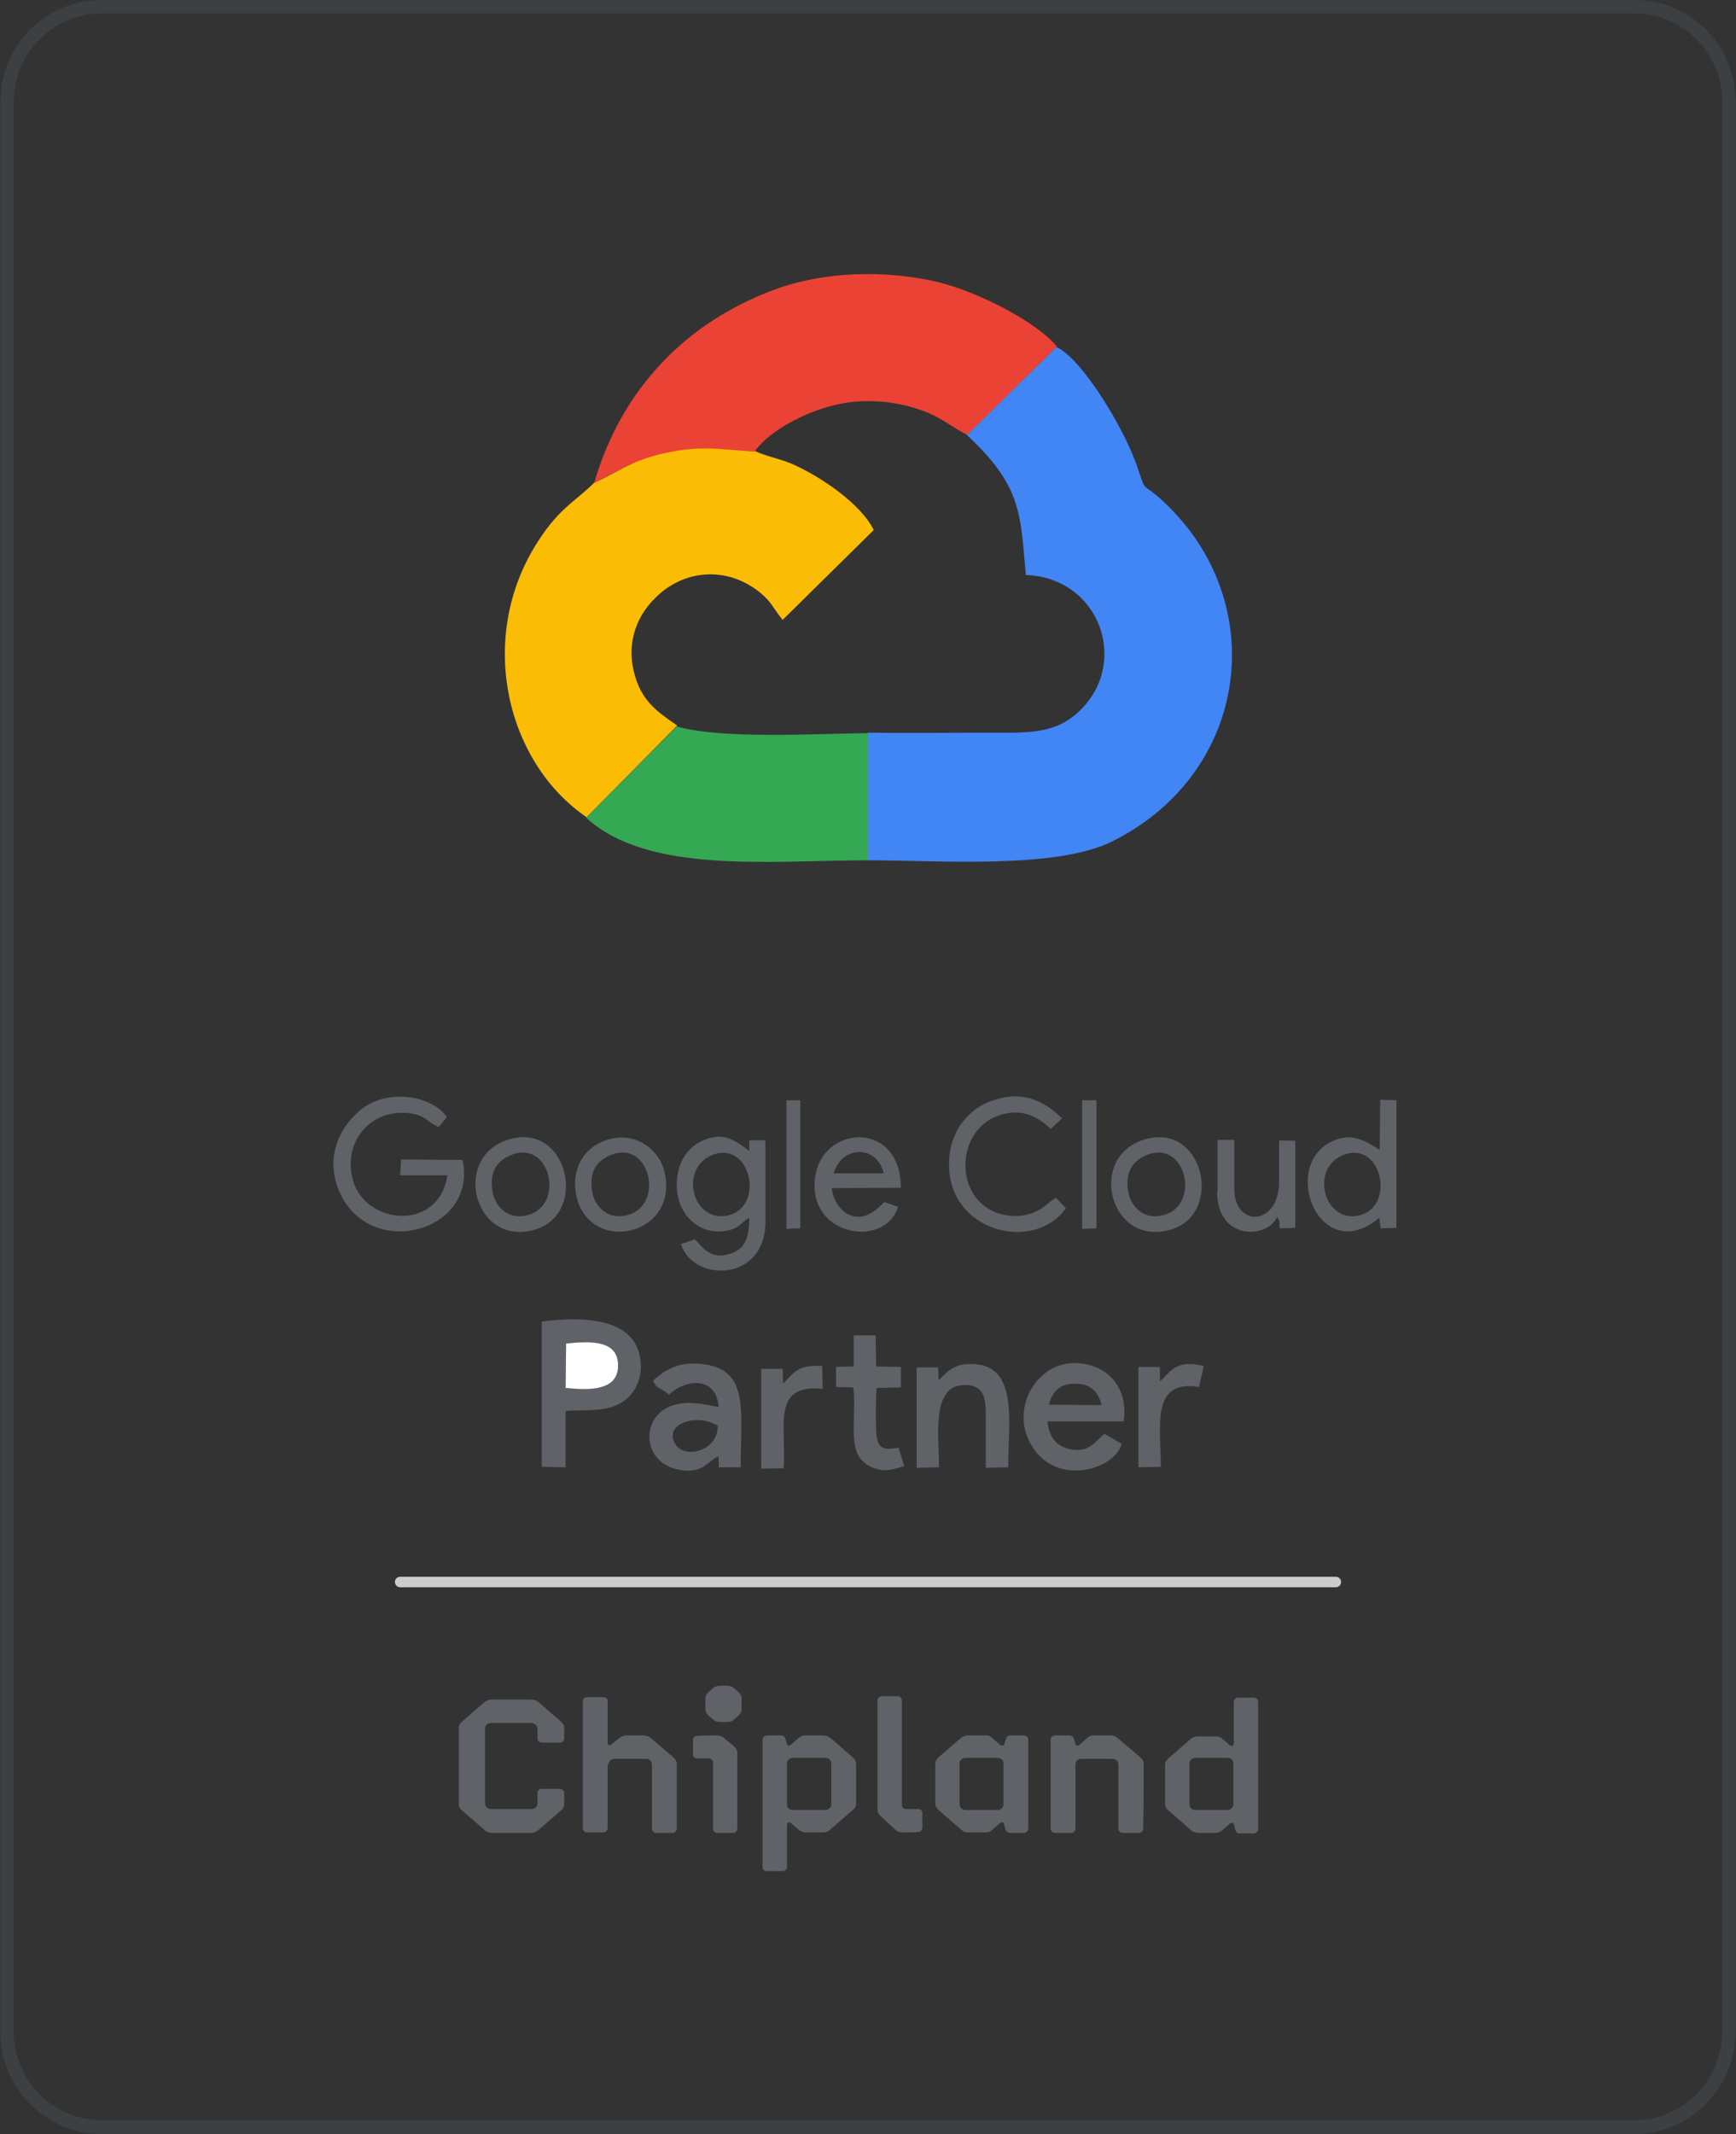 <svg width="118" height="145" viewBox="0 0 118 145" fill="none" xmlns="http://www.w3.org/2000/svg">
<rect x="0" y="0" width="118" height="145" fill="#333333" stroke="none"/>
<path d="M6.905 0H111.095C113.008 0 114.726 0.779 115.958 2.013C117.222 3.28 117.967 5.001 117.967 6.885V138.083C117.967 139.966 117.189 141.688 115.958 142.954C114.693 144.221 112.975 145 111.095 145H6.905C5.025 145 3.274 144.221 2.042 142.954C0.778 141.688 0.032 139.966 0.032 138.083V6.885C0.032 5.001 0.81 3.247 2.042 2.013C3.274 0.779 4.992 0 6.905 0ZM111.095 0.909H6.905C5.251 0.909 3.76 1.591 2.69 2.663C1.621 3.735 0.94 5.228 0.94 6.885V138.083C0.94 139.707 1.621 141.233 2.69 142.305C3.76 143.376 5.251 144.058 6.905 144.058H111.095C112.748 144.058 114.239 143.376 115.309 142.305C116.379 141.233 117.06 139.707 117.06 138.083V6.885C117.06 5.228 116.379 3.735 115.309 2.663C114.239 1.591 112.748 0.909 111.095 0.909Z" fill="#3C4043"/>
<path fill-rule="evenodd" clip-rule="evenodd" d="M65.71 29.552C69.536 33.092 69.341 35.008 69.73 39.067C74.722 39.262 76.765 44.945 73.458 48.225C71.74 49.946 69.828 49.784 66.942 49.784C64.284 49.784 61.626 49.816 59 49.784V58.455C63.863 58.455 71.708 59.072 75.565 57.188C84.999 52.512 86.393 40.886 79.099 34.099C77.478 32.572 77.997 33.741 77.251 31.566C76.311 28.935 73.523 24.356 71.805 23.577L65.71 29.552Z" fill="#4285F4"/>
<path fill-rule="evenodd" clip-rule="evenodd" d="M40.392 32.8C38.998 34.163 37.896 34.586 36.34 37.151C32.45 43.581 34.46 51.83 39.874 55.532L46.033 49.297C44.672 48.355 43.569 47.641 43.083 45.627C42.564 43.484 43.407 41.73 44.542 40.626C46.455 38.71 49.372 38.418 51.674 40.269C52.452 40.918 52.517 41.275 53.197 42.12L59.389 36.014C58.546 34.261 55.758 32.345 53.781 31.5C53.035 31.176 51.868 30.948 51.285 30.624C48.788 30.461 47.621 30.169 45.06 30.754C42.889 31.306 42.013 32.085 40.392 32.8Z" fill="#FBBC05"/>
<path fill-rule="evenodd" clip-rule="evenodd" d="M40.392 32.8C42.013 32.053 42.921 31.306 45.06 30.819C47.621 30.234 48.788 30.526 51.285 30.689C52.29 29.227 55.24 27.604 57.93 27.311C59.486 27.149 61.042 27.344 62.404 27.798C63.928 28.286 64.641 29 65.743 29.552L71.837 23.544C70.508 21.921 66.553 19.842 63.733 19.16C60.135 18.316 55.953 18.446 52.646 19.68C46.649 21.888 42.24 26.434 40.392 32.8Z" fill="#EA4335"/>
<path fill-rule="evenodd" clip-rule="evenodd" d="M39.842 55.564C44.056 59.429 52.42 58.455 59 58.455V49.816C55.402 49.849 49.113 50.239 46.001 49.362L39.842 55.564Z" fill="#34A853"/>
<path fill-rule="evenodd" clip-rule="evenodd" d="M38.48 91.287C40.101 91.124 42.013 91.059 42.013 92.781C42.013 94.534 40.003 94.469 38.447 94.307L38.48 91.287ZM36.891 99.665L38.447 99.698V95.866C39.938 95.768 41.17 95.963 42.273 95.281C43.213 94.697 43.796 93.495 43.472 92.066C42.921 89.566 39.647 89.436 36.826 89.793V99.665H36.891Z" fill="#5F6368"/>
<path fill-rule="evenodd" clip-rule="evenodd" d="M71.287 95.444C71.546 94.567 72 93.982 73.167 94.015C74.172 94.047 74.658 94.599 74.885 95.476L71.287 95.444ZM76.246 98.106L75.079 97.424C74.431 97.944 74.074 98.659 72.907 98.496C71.838 98.334 71.351 97.749 71.189 96.58H76.376C76.733 94.242 75.209 92.618 73.005 92.618C70.411 92.618 68.596 95.801 70.152 98.269C71.838 101.029 75.76 99.86 76.246 98.106Z" fill="#5F6368"/>
<path fill-rule="evenodd" clip-rule="evenodd" d="M48.789 96.872C48.821 98.594 46.487 99.21 45.871 98.074C45.125 96.742 47.33 95.996 48.789 96.872ZM44.38 93.82C44.736 94.469 44.672 94.112 45.482 94.761C46.455 93.787 48.659 93.365 48.853 95.606C47.816 95.411 46.714 95.119 45.579 95.541C43.505 96.353 43.667 99.405 46.13 99.86C47.848 100.185 48.075 99.243 48.853 98.951V99.698H50.345C50.345 95.638 51.058 92.651 47.038 92.651C45.839 92.651 44.931 93.3 44.38 93.82Z" fill="#5F6368"/>
<path fill-rule="evenodd" clip-rule="evenodd" d="M31.445 78.816L27.263 78.784L27.198 79.856H30.408C29.857 83.688 24.832 83.265 23.989 80.18C23.276 77.647 25.156 75.342 27.75 75.634C28.982 75.764 29.046 76.283 29.824 76.576L30.375 75.894C29.37 74.465 26.55 73.978 24.735 75.244C23.244 76.316 22.012 78.459 23.049 80.927C25.091 85.701 32.483 83.753 31.445 78.816Z" fill="#5F6368"/>
<path fill-rule="evenodd" clip-rule="evenodd" d="M48.562 78.427C51.058 77.615 51.966 81.999 49.502 82.584C47.038 83.168 46.066 79.239 48.562 78.427ZM46.001 80.505C46.001 82.681 47.719 84.045 49.534 83.59C50.345 83.395 50.345 83.071 50.928 82.746C50.928 83.882 50.734 84.759 49.826 85.117C48.4 85.701 47.816 84.824 47.233 84.207L46.292 84.532C47.071 87.13 52.03 87.162 52.03 83.006V77.485H50.928V78.199C50.02 77.55 49.21 76.803 47.654 77.55C46.681 78.037 46.001 79.044 46.001 80.505Z" fill="#5F6368"/>
<path fill-rule="evenodd" clip-rule="evenodd" d="M63.798 93.787L63.765 92.91H62.307V99.73L63.83 99.698C63.83 97.749 63.279 94.209 65.451 94.112C66.78 94.047 67.007 94.826 67.007 96.093C67.007 97.294 67.007 98.529 67.007 99.73L68.531 99.698C68.531 96.58 69.276 92.586 65.905 92.683C64.835 92.683 64.381 93.203 63.798 93.787Z" fill="#5F6368"/>
<path fill-rule="evenodd" clip-rule="evenodd" d="M91.45 78.427C93.946 77.615 94.854 81.999 92.39 82.584C89.959 83.168 88.954 79.239 91.45 78.427ZM93.784 78.134C92.876 77.582 91.871 76.835 90.413 77.615C87.041 79.401 89.764 86.091 93.752 82.746L93.849 83.46L94.919 83.428V74.757L93.817 74.725L93.784 78.134Z" fill="#5F6368"/>
<path fill-rule="evenodd" clip-rule="evenodd" d="M72.453 82.096L71.773 81.382C71.189 81.739 70.995 82.096 70.184 82.421C69.374 82.713 68.563 82.681 67.785 82.421C64.933 81.382 64.965 77.193 67.493 75.959C69.212 75.147 70.476 75.796 71.416 76.706L72.194 75.991C70.768 74.595 69.212 74.043 67.105 74.919C65.613 75.569 64.446 77.128 64.511 79.239C64.576 83.688 70.249 85.149 72.453 82.096Z" fill="#5F6368"/>
<path fill-rule="evenodd" clip-rule="evenodd" d="M58.028 92.846L56.828 92.878V94.242L57.995 94.274C58.19 95.476 57.833 97.619 58.222 98.626C58.481 99.373 59.292 99.892 60.167 99.892C60.589 99.892 61.14 99.73 61.464 99.6C61.464 99.6 61.107 98.496 61.075 98.366C59.875 98.594 59.616 98.334 59.551 97.165C59.519 96.385 59.519 95.021 59.584 94.307L61.237 94.274V92.878L59.551 92.846L59.519 90.735H58.028V92.846Z" fill="#5F6368"/>
<path fill-rule="evenodd" clip-rule="evenodd" d="M56.666 79.726C57.217 77.81 59.616 77.777 60.07 79.726H56.666ZM61.042 81.999L60.102 81.674C58.157 83.85 56.633 81.999 56.536 80.732L61.237 80.7C61.204 76.186 56.18 76.446 55.467 79.661C54.559 83.947 60.135 84.954 61.042 81.999Z" fill="#5F6368"/>
<path fill-rule="evenodd" clip-rule="evenodd" d="M78.094 78.427C80.623 77.55 81.595 81.837 79.132 82.551C77.802 82.941 76.895 82.031 76.7 81.025C76.441 79.628 76.992 78.816 78.094 78.427ZM77.608 77.485C73.88 78.816 75.533 84.824 79.65 83.525C83.249 82.389 81.757 76.023 77.608 77.485Z" fill="#5F6368"/>
<path fill-rule="evenodd" clip-rule="evenodd" d="M34.881 78.427C37.41 77.55 38.383 81.837 35.919 82.551C34.59 82.941 33.682 82.031 33.487 81.025C33.228 79.628 33.779 78.816 34.881 78.427ZM34.395 77.485C30.667 78.816 32.32 84.824 36.437 83.525C40.036 82.389 38.545 76.023 34.395 77.485Z" fill="#5F6368"/>
<path fill-rule="evenodd" clip-rule="evenodd" d="M41.657 78.427C44.185 77.55 45.158 81.837 42.694 82.551C41.365 82.941 40.457 82.031 40.263 81.025C40.003 79.628 40.554 78.816 41.657 78.427ZM41.17 77.485C39.322 78.134 38.804 79.921 39.225 81.447C40.295 85.311 46.325 83.882 45.125 79.466C44.704 78.004 43.05 76.803 41.17 77.485Z" fill="#5F6368"/>
<path fill-rule="evenodd" clip-rule="evenodd" d="M82.73 80.96C82.73 84.337 86.166 84.175 86.814 82.681C87.041 83.07 86.944 82.908 86.976 83.46L88.046 83.428V77.517L86.944 77.485V80.31C86.944 83.298 83.897 83.46 83.897 80.765V77.452H82.762V80.96H82.73Z" fill="#5F6368"/>
<path fill-rule="evenodd" clip-rule="evenodd" d="M53.23 94.015L53.197 93.008H51.738V99.795L53.262 99.763C53.489 97.067 52.354 93.982 55.92 94.372L55.888 92.813C54.267 92.716 53.975 93.235 53.23 94.015Z" fill="#5F6368"/>
<path fill-rule="evenodd" clip-rule="evenodd" d="M78.839 93.852V92.878H77.381V99.698L78.904 99.665C78.904 96.97 78.191 93.69 81.498 94.242L81.822 92.813C79.844 92.326 79.52 93.3 78.839 93.852Z" fill="#5F6368"/>
<path fill-rule="evenodd" clip-rule="evenodd" d="M38.447 94.307C40.003 94.469 42.013 94.534 42.013 92.781C42.013 91.027 40.1 91.124 38.479 91.287L38.447 94.307Z" fill="white"/>
<path fill-rule="evenodd" clip-rule="evenodd" d="M73.556 83.493L74.528 83.46V74.757H73.556V83.493Z" fill="#5F6368"/>
<path fill-rule="evenodd" clip-rule="evenodd" d="M53.457 83.493L54.397 83.46V74.757H53.457V83.493Z" fill="#5F6368"/>
<path fill-rule="evenodd" clip-rule="evenodd" d="M49.404 114.539C49.599 114.539 49.793 114.604 49.923 114.734L50.182 114.961C50.312 115.091 50.409 115.221 50.409 115.383C50.409 115.578 50.409 115.968 50.409 116.162C50.409 116.325 50.312 116.455 50.182 116.585L49.923 116.812C49.793 116.942 49.631 117.007 49.404 117.007C49.242 117.007 49.113 117.007 48.95 117.007C48.756 117.007 48.594 116.942 48.432 116.812L48.172 116.585C48.043 116.455 47.946 116.325 47.946 116.162C47.946 115.968 47.946 115.578 47.946 115.383C47.946 115.221 48.043 115.091 48.172 114.961L48.432 114.734C48.562 114.604 48.756 114.539 48.95 114.539C49.113 114.539 49.275 114.539 49.404 114.539Z" fill="#5F6368"/>
<path fill-rule="evenodd" clip-rule="evenodd" d="M61.367 124.508C61.14 124.508 60.945 124.443 60.816 124.281L59.908 123.437C59.746 123.307 59.648 123.144 59.648 122.982V115.545C59.648 115.383 59.778 115.253 59.94 115.253H61.01C61.172 115.253 61.302 115.383 61.302 115.545V122.625C61.302 122.852 61.431 122.917 61.626 122.917H62.404C62.566 122.917 62.696 123.015 62.696 123.177V124.184C62.696 124.346 62.566 124.476 62.404 124.476C61.95 124.508 61.82 124.508 61.367 124.508Z" fill="#5F6368"/>
<path fill-rule="evenodd" clip-rule="evenodd" d="M58.19 119.832C58.19 119.67 58.092 119.507 57.93 119.377L56.471 118.111C56.309 117.981 56.147 117.916 55.92 117.916H54.753C54.559 117.916 54.462 117.949 54.299 118.078L53.781 118.533C53.684 118.631 53.521 118.631 53.489 118.501L53.392 118.176C53.359 118.046 53.262 117.916 53.1 117.916H52.127C52.03 117.916 51.836 118.013 51.836 118.176C51.836 121.001 51.836 124.054 51.836 126.879C51.836 127.041 51.965 127.139 52.127 127.139H53.197C53.359 127.139 53.489 127.009 53.489 126.879C53.489 125.97 53.489 124.898 53.489 123.989C53.489 123.826 53.651 123.762 53.781 123.891L54.235 124.281C54.397 124.444 54.559 124.476 54.753 124.508H55.92C56.147 124.508 56.309 124.444 56.471 124.281L57.93 123.015C58.092 122.885 58.19 122.755 58.19 122.56C58.19 121.683 58.19 120.741 58.19 119.832ZM53.489 119.832C53.489 119.605 53.684 119.442 53.878 119.442H56.115C56.342 119.442 56.504 119.605 56.504 119.832C56.504 120.741 56.504 121.683 56.504 122.592C56.504 122.787 56.342 122.982 56.115 122.982H53.878C53.651 122.982 53.489 122.82 53.489 122.592C53.489 121.683 53.489 120.741 53.489 119.832Z" fill="#5F6368"/>
<path fill-rule="evenodd" clip-rule="evenodd" d="M41.365 119.897C41.365 119.67 41.527 119.507 41.754 119.507H43.925C44.153 119.507 44.315 119.67 44.315 119.897V124.249C44.315 124.411 44.444 124.541 44.606 124.541H45.709C45.871 124.541 46 124.411 46 124.249V119.832C46 119.637 45.871 119.507 45.741 119.377L44.25 118.111C44.12 117.981 43.926 117.916 43.699 117.916H42.596C42.402 117.916 42.24 117.981 42.078 118.111L41.592 118.501C41.462 118.63 41.3 118.598 41.3 118.403V115.578C41.3 115.415 41.17 115.318 41.008 115.318H39.906C39.744 115.318 39.614 115.448 39.614 115.578V124.216C39.614 124.379 39.744 124.508 39.906 124.508H41.008C41.17 124.508 41.3 124.379 41.3 124.216V119.897H41.365Z" fill="#5F6368"/>
<path fill-rule="evenodd" clip-rule="evenodd" d="M48.691 117.916C48.918 117.916 49.113 117.981 49.242 118.111L49.858 118.631C50.02 118.76 50.118 118.923 50.118 119.085V123.859V124.249C50.118 124.411 49.988 124.541 49.826 124.541H48.756C48.594 124.541 48.464 124.411 48.464 124.249V119.767C48.464 119.572 48.335 119.475 48.14 119.475H47.395C47.233 119.475 47.103 119.377 47.103 119.215V118.208C47.103 118.046 47.233 117.949 47.395 117.949C47.816 117.916 48.237 117.916 48.691 117.916Z" fill="#5F6368"/>
<path fill-rule="evenodd" clip-rule="evenodd" d="M36.145 122.917C36.372 122.917 36.534 122.755 36.534 122.527V121.813C36.534 121.651 36.664 121.553 36.826 121.553H38.058C38.22 121.553 38.35 121.683 38.35 121.813V122.592C38.35 122.787 38.252 122.917 38.09 123.047L36.632 124.314C36.469 124.443 36.307 124.541 36.08 124.541C35.237 124.541 34.297 124.541 33.455 124.541C33.228 124.541 33.066 124.476 32.903 124.314L31.445 123.047C31.283 122.917 31.185 122.787 31.185 122.592C31.185 120.871 31.185 119.118 31.185 117.396C31.185 117.202 31.283 117.072 31.445 116.942L32.903 115.675C33.066 115.545 33.228 115.48 33.455 115.48C34.297 115.48 35.205 115.48 36.08 115.48C36.307 115.48 36.469 115.545 36.632 115.675L38.09 116.942C38.22 117.072 38.35 117.202 38.35 117.396V118.143C38.35 118.306 38.22 118.403 38.058 118.403H36.826C36.664 118.403 36.534 118.273 36.534 118.143C36.534 117.851 36.534 117.754 36.534 117.461C36.534 117.267 36.372 117.104 36.145 117.072C35.173 117.072 34.33 117.072 33.357 117.072C33.13 117.072 32.968 117.234 32.968 117.461C32.968 119.215 32.968 120.806 32.968 122.527C32.968 122.722 33.13 122.917 33.357 122.917C34.362 122.917 35.173 122.917 36.145 122.917Z" fill="#5F6368"/>
<path fill-rule="evenodd" clip-rule="evenodd" d="M63.571 119.832C63.571 119.67 63.668 119.507 63.83 119.377L65.289 118.111C65.451 117.981 65.613 117.916 65.84 117.916H66.975C67.169 117.916 67.299 117.949 67.428 118.078L67.947 118.533C68.044 118.631 68.239 118.631 68.271 118.501L68.369 118.176C68.401 118.046 68.498 117.916 68.66 117.916H69.6C69.698 117.916 69.892 118.013 69.892 118.176C69.892 120.189 69.892 122.235 69.892 124.249C69.892 124.411 69.698 124.541 69.6 124.541H68.66C68.498 124.541 68.369 124.411 68.336 124.281L68.239 123.924C68.207 123.794 68.044 123.794 67.947 123.891L67.428 124.346C67.299 124.476 67.169 124.508 66.975 124.508H65.84C65.613 124.508 65.451 124.444 65.289 124.281L63.83 123.015C63.668 122.885 63.571 122.722 63.571 122.56V119.832ZM68.207 119.832C68.207 119.605 68.044 119.442 67.817 119.442H65.613C65.386 119.442 65.224 119.605 65.224 119.832C65.224 120.741 65.224 121.683 65.224 122.592C65.224 122.787 65.386 122.982 65.613 122.982H67.817C68.044 122.982 68.207 122.82 68.207 122.592C68.207 121.683 68.207 120.741 68.207 119.832Z" fill="#5F6368"/>
<path fill-rule="evenodd" clip-rule="evenodd" d="M79.196 122.592C79.196 122.755 79.293 122.917 79.456 123.047L80.914 124.314C81.044 124.443 81.239 124.541 81.466 124.541H82.6C82.795 124.541 82.892 124.508 83.054 124.379L83.573 123.924C83.67 123.826 83.832 123.826 83.864 123.956L83.962 124.314C83.994 124.443 84.091 124.573 84.254 124.573H85.226C85.323 124.573 85.518 124.476 85.518 124.281C85.518 121.456 85.518 118.468 85.518 115.643C85.518 115.48 85.388 115.351 85.226 115.351H84.156C83.994 115.351 83.864 115.48 83.864 115.643C83.864 116.552 83.864 117.591 83.864 118.468C83.864 118.63 83.702 118.695 83.573 118.566L83.119 118.176C82.957 118.013 82.795 117.981 82.6 117.981H81.466C81.239 117.981 81.076 118.046 80.914 118.176L79.456 119.442C79.326 119.572 79.196 119.702 79.196 119.897C79.196 120.741 79.196 121.683 79.196 122.592ZM83.832 122.592C83.832 122.787 83.67 122.982 83.443 122.982H81.239C81.012 122.982 80.85 122.82 80.85 122.592C80.85 121.683 80.85 120.741 80.85 119.832C80.85 119.605 81.012 119.442 81.239 119.442H83.443C83.67 119.442 83.832 119.605 83.832 119.832C83.832 120.741 83.832 121.683 83.832 122.592Z" fill="#5F6368"/>
<path fill-rule="evenodd" clip-rule="evenodd" d="M77.737 119.832C77.737 119.67 77.64 119.507 77.478 119.377L75.987 118.111C75.857 117.981 75.662 117.916 75.436 117.916H74.366C74.171 117.916 74.042 117.949 73.912 118.078L73.393 118.533C73.296 118.631 73.134 118.631 73.102 118.501L73.004 118.176C72.972 118.046 72.875 117.916 72.68 117.916H71.707C71.61 117.916 71.416 118.013 71.416 118.176C71.416 120.189 71.416 122.235 71.416 124.249C71.416 124.411 71.545 124.541 71.707 124.541H72.81C72.972 124.541 73.102 124.411 73.102 124.249C73.102 122.787 73.102 121.358 73.102 119.897C73.102 119.67 73.264 119.507 73.49 119.507H75.63C75.857 119.507 76.019 119.67 76.019 119.897C76.019 121.358 76.019 122.787 76.019 124.249C76.019 124.411 76.149 124.541 76.311 124.541H77.413C77.575 124.541 77.705 124.411 77.705 124.249C77.737 122.787 77.737 121.293 77.737 119.832Z" fill="#5F6368"/>
<path fill-rule="evenodd" clip-rule="evenodd" d="M27.198 107.134H90.801C90.996 107.134 91.158 107.297 91.158 107.492C91.158 107.686 90.996 107.849 90.801 107.849H27.198C27.004 107.849 26.842 107.686 26.842 107.492C26.842 107.297 27.004 107.134 27.198 107.134Z" fill="#CCCCCC"/>
</svg>
